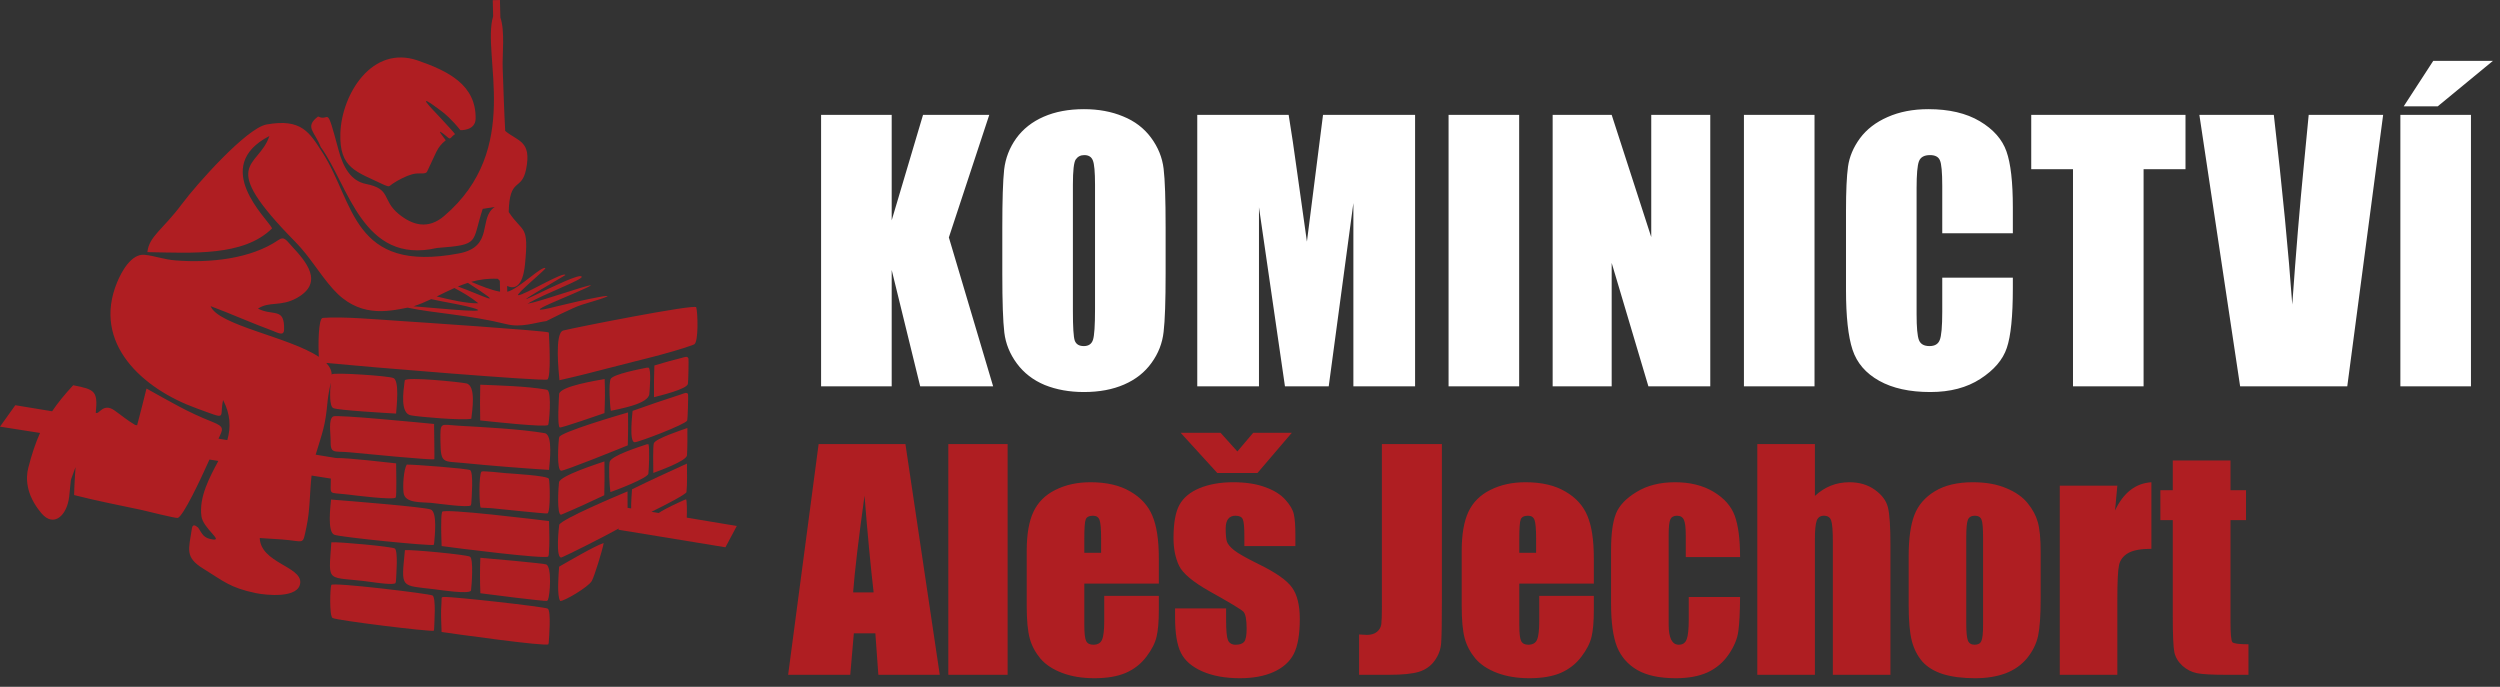 <?xml version="1.0" encoding="UTF-8"?>
<svg xmlns="http://www.w3.org/2000/svg" width="182" height="50" viewBox="0 0 182 50" fill="none">
  <rect x="0" y="0" width="182" height="50" fill="#333333" stroke="none"/>
  <g clip-path="url(#clip0_251_76)">
    <path d="M65.915 32.326L68.415 49.125H63.944L63.726 46.106H62.159L61.899 49.125H57.376L59.596 32.326H65.915ZM63.601 43.128C63.38 41.225 63.158 38.877 62.937 36.082C62.494 39.292 62.218 41.641 62.107 43.128H63.601ZM73.355 32.326V49.125H69.038V32.326H73.355ZM84.363 42.484H78.937V45.462C78.937 46.085 78.982 46.486 79.072 46.666C79.162 46.846 79.335 46.936 79.591 46.936C79.909 46.936 80.12 46.818 80.223 46.583C80.334 46.341 80.389 45.877 80.389 45.193V43.377H84.363V44.394C84.363 45.244 84.308 45.898 84.197 46.355C84.094 46.811 83.845 47.299 83.45 47.818C83.056 48.336 82.555 48.727 81.946 48.99C81.344 49.246 80.587 49.374 79.674 49.374C78.788 49.374 78.006 49.246 77.329 48.99C76.651 48.734 76.121 48.385 75.741 47.942C75.367 47.492 75.108 47.001 74.963 46.469C74.817 45.929 74.745 45.148 74.745 44.124V40.108C74.745 38.905 74.907 37.957 75.233 37.265C75.558 36.567 76.09 36.034 76.83 35.667C77.571 35.294 78.421 35.107 79.383 35.107C80.559 35.107 81.527 35.332 82.288 35.782C83.056 36.224 83.592 36.816 83.897 37.556C84.208 38.289 84.363 39.323 84.363 40.658V42.484ZM80.161 40.243V39.237C80.161 38.524 80.123 38.064 80.047 37.857C79.971 37.649 79.815 37.545 79.58 37.545C79.29 37.545 79.11 37.635 79.04 37.815C78.971 37.988 78.937 38.462 78.937 39.237V40.243H80.161ZM94.304 39.755H90.589V39.008C90.589 38.372 90.551 37.971 90.475 37.805C90.406 37.632 90.226 37.545 89.935 37.545C89.7 37.545 89.524 37.625 89.406 37.784C89.288 37.936 89.23 38.168 89.23 38.479C89.23 38.901 89.257 39.212 89.313 39.413C89.375 39.607 89.551 39.821 89.842 40.056C90.139 40.292 90.745 40.634 91.658 41.084C92.875 41.678 93.674 42.239 94.055 42.764C94.435 43.29 94.625 44.055 94.625 45.058C94.625 46.178 94.48 47.026 94.189 47.6C93.899 48.167 93.411 48.606 92.726 48.917C92.049 49.222 91.229 49.374 90.267 49.374C89.202 49.374 88.289 49.208 87.528 48.876C86.774 48.544 86.255 48.094 85.972 47.527C85.688 46.96 85.546 46.102 85.546 44.954V44.29H89.261V45.161C89.261 45.901 89.306 46.382 89.396 46.604C89.493 46.825 89.679 46.936 89.956 46.936C90.254 46.936 90.461 46.863 90.579 46.718C90.696 46.566 90.755 46.251 90.755 45.774C90.755 45.116 90.679 44.705 90.527 44.539C90.368 44.373 89.555 43.882 88.088 43.065C86.857 42.374 86.107 41.748 85.837 41.187C85.567 40.62 85.432 39.949 85.432 39.174C85.432 38.075 85.577 37.265 85.868 36.746C86.158 36.221 86.65 35.816 87.341 35.532C88.04 35.249 88.849 35.107 89.769 35.107C90.682 35.107 91.457 35.225 92.094 35.46C92.737 35.688 93.228 35.992 93.567 36.373C93.913 36.753 94.12 37.106 94.189 37.431C94.266 37.756 94.304 38.265 94.304 38.956V39.755ZM90.081 32.866L91.232 31.507H94.044L91.544 34.433H88.618L85.951 31.507H88.856L90.081 32.866ZM104.97 32.326V43.553C104.97 45.234 104.953 46.317 104.918 46.801C104.884 47.278 104.725 47.71 104.441 48.098C104.164 48.485 103.784 48.755 103.3 48.907C102.822 49.052 102.099 49.125 101.131 49.125H98.942V46.189C99.204 46.209 99.395 46.22 99.512 46.22C99.824 46.22 100.069 46.144 100.249 45.992C100.429 45.839 100.533 45.653 100.56 45.431C100.588 45.21 100.602 44.781 100.602 44.145V32.326H104.97ZM116.031 42.484H110.604V45.462C110.604 46.085 110.649 46.486 110.739 46.666C110.829 46.846 111.002 46.936 111.258 46.936C111.576 46.936 111.787 46.818 111.891 46.583C112.002 46.341 112.057 45.877 112.057 45.193V43.377H116.031V44.394C116.031 45.244 115.976 45.898 115.865 46.355C115.761 46.811 115.512 47.299 115.118 47.818C114.724 48.336 114.222 48.727 113.613 48.99C113.011 49.246 112.254 49.374 111.341 49.374C110.456 49.374 109.674 49.246 108.996 48.99C108.318 48.734 107.789 48.385 107.408 47.942C107.035 47.492 106.776 47.001 106.63 46.469C106.485 45.929 106.412 45.148 106.412 44.124V40.108C106.412 38.905 106.575 37.957 106.9 37.265C107.225 36.567 107.758 36.034 108.498 35.667C109.238 35.294 110.089 35.107 111.05 35.107C112.226 35.107 113.195 35.332 113.956 35.782C114.724 36.224 115.26 36.816 115.564 37.556C115.875 38.289 116.031 39.323 116.031 40.658V42.484ZM111.829 40.243V39.237C111.829 38.524 111.791 38.064 111.714 37.857C111.638 37.649 111.483 37.545 111.248 37.545C110.957 37.545 110.777 37.635 110.708 37.815C110.639 37.988 110.604 38.462 110.604 39.237V40.243H111.829ZM126.677 40.554H122.723V38.967C122.723 38.413 122.678 38.04 122.589 37.846C122.499 37.646 122.333 37.545 122.09 37.545C121.848 37.545 121.686 37.632 121.603 37.805C121.52 37.978 121.478 38.365 121.478 38.967V45.462C121.478 45.953 121.541 46.324 121.665 46.572C121.79 46.815 121.973 46.936 122.215 46.936C122.499 46.936 122.689 46.808 122.786 46.552C122.889 46.296 122.941 45.812 122.941 45.099V43.46H126.677C126.67 44.56 126.628 45.386 126.552 45.94C126.483 46.486 126.251 47.05 125.857 47.631C125.47 48.205 124.961 48.641 124.332 48.938C123.702 49.229 122.924 49.374 121.997 49.374C120.814 49.374 119.877 49.173 119.185 48.772C118.493 48.364 118.002 47.797 117.712 47.071C117.428 46.337 117.286 45.3 117.286 43.958V40.046C117.286 38.877 117.404 37.995 117.639 37.4C117.874 36.805 118.376 36.276 119.144 35.813C119.911 35.342 120.845 35.107 121.945 35.107C123.038 35.107 123.972 35.339 124.747 35.802C125.521 36.266 126.037 36.85 126.293 37.556C126.549 38.261 126.677 39.261 126.677 40.554ZM132.124 32.326V36.103C132.484 35.771 132.871 35.522 133.286 35.356C133.708 35.19 134.158 35.107 134.635 35.107C135.368 35.107 135.991 35.294 136.503 35.667C137.021 36.041 137.336 36.473 137.447 36.964C137.564 37.449 137.623 38.337 137.623 39.631V49.125H133.431V39.434C133.431 38.631 133.39 38.116 133.307 37.888C133.231 37.66 133.054 37.545 132.778 37.545C132.522 37.545 132.349 37.663 132.259 37.898C132.169 38.133 132.124 38.6 132.124 39.299V49.125H127.932V32.326H132.124ZM148.56 40.191V43.563C148.56 44.802 148.497 45.711 148.373 46.292C148.248 46.867 147.982 47.406 147.574 47.911C147.166 48.409 146.64 48.779 145.997 49.021C145.36 49.256 144.627 49.374 143.797 49.374C142.87 49.374 142.085 49.274 141.442 49.073C140.798 48.866 140.297 48.558 139.937 48.15C139.584 47.735 139.332 47.237 139.18 46.656C139.028 46.068 138.951 45.189 138.951 44.02V40.492C138.951 39.212 139.09 38.213 139.366 37.493C139.643 36.774 140.141 36.197 140.861 35.761C141.58 35.325 142.5 35.107 143.621 35.107C144.561 35.107 145.367 35.249 146.038 35.532C146.716 35.809 147.238 36.172 147.605 36.622C147.972 37.072 148.221 37.535 148.352 38.012C148.49 38.49 148.56 39.216 148.56 40.191ZM144.368 39.154C144.368 38.448 144.33 38.005 144.254 37.826C144.177 37.639 144.015 37.545 143.766 37.545C143.517 37.545 143.351 37.639 143.268 37.826C143.185 38.005 143.143 38.448 143.143 39.154V45.369C143.143 46.019 143.185 46.444 143.268 46.645C143.351 46.839 143.513 46.936 143.755 46.936C144.005 46.936 144.167 46.846 144.243 46.666C144.326 46.486 144.368 46.099 144.368 45.504V39.154ZM154.142 35.356L153.976 37.161C154.585 35.868 155.467 35.183 156.622 35.107V39.953C155.854 39.953 155.29 40.056 154.93 40.264C154.571 40.471 154.349 40.762 154.266 41.136C154.183 41.502 154.142 42.353 154.142 43.688V49.125H149.95V35.356H154.142ZM162.38 33.52V35.688H163.511V37.867H162.38V45.234C162.38 46.14 162.425 46.645 162.515 46.749C162.612 46.853 163.003 46.904 163.688 46.904V49.125H161.996C161.042 49.125 160.361 49.087 159.952 49.011C159.544 48.928 159.185 48.745 158.873 48.461C158.562 48.17 158.368 47.842 158.292 47.475C158.216 47.102 158.178 46.23 158.178 44.861V37.867H157.275V35.688H158.178V33.52H162.38Z" fill="#AF1E22"></path>
    <path d="M72.019 8.362L69.077 17.285L72.3 28.125H66.99L64.915 19.653V28.125H59.775V8.362H64.915V16.04L67.197 8.362H72.019ZM84.857 19.934C84.857 21.92 84.809 23.328 84.711 24.158C84.621 24.98 84.329 25.732 83.832 26.416C83.344 27.1 82.68 27.625 81.842 27.991C81.004 28.357 80.028 28.54 78.913 28.54C77.855 28.54 76.903 28.369 76.056 28.027C75.218 27.677 74.543 27.157 74.03 26.465C73.517 25.773 73.212 25.02 73.114 24.206C73.017 23.393 72.968 21.969 72.968 19.934V16.553C72.968 14.567 73.013 13.163 73.102 12.341C73.2 11.511 73.493 10.754 73.981 10.071C74.477 9.387 75.145 8.862 75.983 8.496C76.821 8.13 77.798 7.947 78.913 7.947C79.971 7.947 80.919 8.122 81.757 8.472C82.603 8.813 83.283 9.33 83.795 10.022C84.308 10.714 84.613 11.466 84.711 12.28C84.809 13.094 84.857 14.518 84.857 16.553V19.934ZM79.718 13.44C79.718 12.52 79.665 11.934 79.56 11.682C79.462 11.422 79.254 11.291 78.937 11.291C78.668 11.291 78.461 11.397 78.314 11.609C78.176 11.812 78.107 12.423 78.107 13.44V22.669C78.107 23.816 78.152 24.524 78.241 24.793C78.339 25.061 78.559 25.195 78.9 25.195C79.25 25.195 79.474 25.041 79.572 24.731C79.669 24.422 79.718 23.686 79.718 22.522V13.44ZM103.018 8.362V28.125H98.526V14.783L96.731 28.125H93.545L91.653 15.088V28.125H87.161V8.362H93.814C94.009 9.55 94.217 10.95 94.436 12.561L95.144 17.59L96.316 8.362H103.018ZM110.595 8.362V28.125H105.456V8.362H110.595ZM124.508 8.362V28.125H120.003L117.33 19.141V28.125H113.033V8.362H117.33L120.211 17.261V8.362H124.508ZM132.097 8.362V28.125H126.958V8.362H132.097ZM146.535 16.98H141.396V13.538C141.396 12.537 141.339 11.914 141.225 11.67C141.119 11.418 140.879 11.291 140.504 11.291C140.081 11.291 139.813 11.442 139.699 11.743C139.585 12.044 139.528 12.695 139.528 13.696V22.876C139.528 23.836 139.585 24.463 139.699 24.756C139.813 25.049 140.069 25.195 140.468 25.195C140.85 25.195 141.098 25.049 141.212 24.756C141.334 24.463 141.396 23.775 141.396 22.693V20.215H146.535V20.984C146.535 23.026 146.388 24.475 146.095 25.33C145.81 26.184 145.172 26.933 144.179 27.576C143.194 28.219 141.977 28.54 140.529 28.54C139.023 28.54 137.782 28.267 136.806 27.722C135.829 27.177 135.182 26.424 134.865 25.464C134.547 24.495 134.389 23.043 134.389 21.106V15.332C134.389 13.908 134.438 12.842 134.535 12.134C134.633 11.418 134.922 10.73 135.402 10.071C135.89 9.412 136.562 8.895 137.416 8.521C138.279 8.138 139.267 7.947 140.382 7.947C141.896 7.947 143.145 8.24 144.13 8.826C145.115 9.412 145.762 10.144 146.071 11.023C146.38 11.894 146.535 13.253 146.535 15.1V16.98ZM159.104 8.362V12.317H156.053V28.125H150.914V12.317H147.874V8.362H159.104ZM173.493 8.362L170.881 28.125H163.081L160.114 8.362H165.534C166.161 13.806 166.608 18.408 166.877 22.168C167.146 18.367 167.426 14.99 167.719 12.036L168.073 8.362H173.493ZM179.886 8.362V28.125H174.747V8.362H179.886ZM181.485 4.431L177.469 7.739H174.991L177.14 4.431H181.485Z" fill="white"></path>
    <path fill-rule="evenodd" clip-rule="evenodd" d="M39.947 46.788C39.971 46.425 40.135 44.458 39.872 44.308C39.628 44.169 32.996 43.43 32.331 43.46C32.077 43.471 32.172 43.502 32.136 43.944C32.081 44.607 32.124 45.342 32.147 46.01C32.953 46.127 39.785 47.09 39.922 46.903L39.947 46.788ZM36.242 20.297C35.537 20.259 34.9 20.352 34.304 20.518C34.941 20.791 35.794 21.135 36.406 21.236L36.386 20.443C36.296 20.359 36.242 20.297 36.242 20.297ZM34.059 20.591C33.812 20.67 33.572 20.76 33.336 20.858C35.033 21.459 37.201 22.607 34.059 20.591ZM33.08 20.968C32.642 21.161 32.218 21.375 31.793 21.583C32.832 21.837 33.994 22.099 34.83 22.08C34.203 21.578 33.68 21.291 33.08 20.968ZM31.393 21.776C30.972 21.974 30.546 22.157 30.101 22.299C32.064 22.444 36.679 22.948 33.988 22.304C33.242 22.125 32.174 21.957 31.393 21.776ZM29.672 22.396C28.172 22.695 26.092 23.128 24.24 21.04C23.214 19.883 22.576 18.704 21.486 17.594C15.724 11.734 18.821 12.293 19.612 9.902C15.296 12.132 19.472 15.918 19.81 16.624C17.73 18.684 13.99 18.409 10.73 18.355C10.848 17.2 11.857 16.717 13.246 14.849C14.319 13.406 17.956 9.324 19.399 9.064C21.952 8.603 22.534 9.646 23.472 11.1C25.816 14.732 25.616 19.921 33.414 18.449C35.996 17.962 34.793 15.873 36.021 15.065L35.142 15.206C34.316 17.722 34.995 17.803 31.808 18.053C26.383 19.297 25.378 13.482 23.349 10.705C22.916 9.562 22.142 9.254 23.157 8.48C24.032 8.918 23.709 7.42 24.636 10.888C24.981 12.181 25.546 13.175 26.643 13.391C28.509 13.759 27.776 14.552 29.02 15.575C30.032 16.408 31.171 16.716 32.329 15.73C38.092 10.817 35.039 4.022 35.901 1.184L35.872 0.013L36.395 0L36.428 1.282C36.775 2.257 36.557 3.989 36.595 4.964C36.654 6.484 36.694 8.015 36.779 9.531C37.688 10.297 38.722 10.233 38.3 12.323C37.969 13.959 37.098 12.847 37.034 15.434C38.071 17.007 38.517 16.283 38.218 19.253C38.046 20.957 37.421 21.05 36.919 20.819L36.93 21.241C37.768 21.037 39.441 19.328 39.706 19.521C39.781 19.584 37.47 21.472 37.729 21.491C38.117 21.518 41.106 19.695 41.156 20.027C34.197 24.127 42.128 19.649 42.343 20.14C42.484 20.35 39.664 21.359 38.401 22.113C39.362 21.953 42.641 20.761 43.039 20.765C42.433 21.198 36.75 23.279 40.654 22.275C41.852 21.967 46.937 20.845 42.338 22.192C41.775 22.357 39.768 23.376 39.768 23.376C38.975 23.48 37.944 23.865 36.902 23.606C34.112 22.915 31.594 22.802 29.734 22.41L29.672 22.396ZM3.021 37.37C1.827 35.966 1.889 34.72 2.058 34.061C2.309 33.08 2.579 32.261 2.914 31.518L0 31.061L1.114 29.5L3.793 29.941C4.211 29.321 4.712 28.711 5.329 28.046C6.918 28.355 7.129 28.471 6.972 30.049C7.213 30.218 7.493 29.286 8.339 29.882C8.91 30.284 9.235 30.584 9.839 30.936L9.982 30.96C10.227 30.072 10.437 29.179 10.665 28.286C12.396 29.24 13.602 29.981 15.477 30.72C16.375 31.075 16.228 31.252 15.905 31.935L16.548 32.041C16.819 31.091 16.776 30.157 16.241 29.121C15.94 30.471 16.666 30.577 14.297 29.721C10.423 28.322 6.674 25.018 8.53 20.542C8.841 19.791 9.553 18.458 10.521 18.55C11.27 18.622 11.896 18.891 12.818 18.961C15.248 19.147 18.244 18.868 20.29 17.46C20.687 17.186 20.839 17.486 21.22 17.897C22.283 19.041 23.616 20.563 21.622 21.687C20.443 22.352 19.591 21.914 18.783 22.469C19.893 23.036 20.731 22.344 20.68 24.002C20.665 24.512 20.198 24.208 19.79 24.058C18.275 23.499 16.834 22.849 15.333 22.287C15.877 23.684 21.056 24.534 23.212 25.979C23.159 25.125 23.176 23.17 23.494 23.144C24.917 23.025 27.628 23.271 29.106 23.365C29.903 23.415 39.89 24.085 39.947 24.205L39.958 24.271C39.986 24.698 40.131 27.508 39.844 27.629C39.518 27.768 26.459 26.692 23.751 26.422C24.005 26.69 24.149 26.979 24.146 27.294L24.159 27.252C24.314 27.098 28.3 27.362 28.645 27.523C29.095 27.735 28.864 29.646 28.835 30.109C28.149 30.068 24.67 29.872 24.27 29.713C23.968 29.593 24.02 28.524 24.076 27.851C24 28.273 23.89 28.747 23.849 29.204C23.678 31.059 23.496 31.388 22.981 33.1L24.463 33.344C25.336 33.322 28.328 33.684 28.838 33.733C28.845 34.044 28.884 36.102 28.811 36.216C28.674 36.429 25.651 36.042 25.285 35.998C23.854 35.828 24.085 36.106 24.085 34.84L22.682 34.62C22.541 35.862 22.58 37.121 22.304 38.391C22.008 39.753 22.23 39.396 20.506 39.271C19.973 39.233 19.445 39.196 18.91 39.168C18.971 40.973 21.951 41.237 21.858 42.423C21.766 43.594 19.355 43.331 18.617 43.177C16.727 42.783 16.258 42.295 14.805 41.403C13.437 40.564 13.743 40.006 13.967 38.488C14.02 38.138 14.2 38.22 14.428 38.413C14.734 38.877 14.806 39.193 15.525 39.278C16.223 39.36 14.784 38.445 14.665 37.589C14.473 36.2 15.258 34.744 15.896 33.555L15.25 33.454C14.563 34.995 13.336 37.574 12.943 37.704C12.804 37.75 10.577 37.181 10.289 37.12C8.654 36.773 7.015 36.457 5.396 36.041C5.408 35.357 5.456 34.689 5.498 34.007C5.001 35.422 5.228 34.5 5.039 36.14C4.879 37.537 3.915 38.422 3.021 37.37ZM27.985 13.47C25.981 12.495 24.686 12.302 24.779 9.686C24.88 6.846 27.088 3.25 30.42 4.406C32.648 5.178 34.666 6.188 34.625 8.641C34.611 9.533 33.514 9.476 33.514 9.476C32.898 8.702 32.388 8.275 32.125 8.078C30.052 6.523 31.38 7.849 32.079 8.596C32.511 9.057 33.145 9.755 33.126 9.767C32.837 9.949 32.805 10.176 32.638 10.033C31.373 8.956 32.476 10.193 32.448 10.215C31.781 10.748 31.756 11.145 31.094 12.489C30.971 12.737 30.561 12.536 30.001 12.688C29.573 12.804 28.97 13.112 28.603 13.363C28.272 13.589 28.383 13.618 27.985 13.47ZM50.012 33.157C50.051 32.517 50.045 31.803 50.041 31.159C49.611 31.312 47.745 31.922 47.603 32.264C47.522 32.459 47.556 34.103 47.562 34.431C47.997 34.265 49.941 33.572 50.012 33.157ZM47.072 32.349C46.598 32.516 44.449 33.177 44.377 33.642C44.311 34.067 44.366 35.374 44.438 35.825C44.844 35.686 47.163 34.806 47.201 34.484C47.246 34.104 47.304 32.636 47.208 32.336L47.072 32.349ZM40.866 37.464C41.899 37.03 42.98 36.539 43.991 36.055C44.014 35.228 44.018 34.418 44.003 33.59C43.46 33.779 40.774 34.634 40.697 35.11C40.658 35.353 40.509 37.584 40.866 37.464ZM50.398 25.128C48.675 25.743 46.346 26.263 44.516 26.744C43.256 27.076 41.999 27.394 40.728 27.68C40.677 27.099 40.361 24.223 41.006 24.061C41.938 23.827 50.613 22.114 50.686 22.37C50.8 22.763 50.858 24.847 50.551 25.063L50.398 25.128ZM50.112 26.078C50.024 25.909 49.876 25.992 49.643 26.05C48.97 26.218 48.303 26.406 47.639 26.606C47.609 27.382 47.602 28.138 47.612 28.915C48.032 28.802 50.004 28.337 50.079 27.947C50.108 27.795 50.15 26.162 50.112 26.078ZM47.075 26.769C46.626 26.861 44.606 27.244 44.452 27.596C44.308 27.926 44.394 29.5 44.47 29.909C45.097 29.759 47.207 29.419 47.273 28.676C47.296 28.422 47.423 26.863 47.215 26.764L47.075 26.769ZM40.705 28.677C40.689 28.962 40.554 31.062 40.753 31.12C40.882 31.157 43.671 30.195 44.005 30.074C44.044 29.225 44.053 28.443 44.018 27.593C43.444 27.7 40.811 28.11 40.705 28.677ZM40.785 43.753C41.054 43.779 42.817 42.749 43.081 42.298C43.269 41.976 43.891 39.944 43.946 39.535C43.318 39.73 41.392 40.862 40.704 41.254C40.669 41.738 40.526 43.404 40.785 43.753ZM50.085 28.681C49.986 28.523 49.767 28.651 49.553 28.721C48.38 29.1 47.212 29.493 46.053 29.912C46.023 30.229 45.796 32.197 46.203 32.195C46.5 32.193 49.88 30.902 50.024 30.621C50.067 30.538 50.12 28.745 50.085 28.681ZM40.688 31.927C40.654 32.24 40.509 34.206 40.846 34.268C41.048 34.306 45.028 32.698 45.704 32.42C45.727 31.616 45.735 30.829 45.721 30.025C45.038 30.222 40.896 31.435 40.716 31.814L40.688 31.927ZM39.727 28.357C38.34 28.116 36.404 28.066 34.962 28.006C34.94 28.88 34.94 29.733 34.959 30.607C35.552 30.667 39.737 31.137 39.905 30.936C39.973 30.854 40.178 28.59 39.853 28.392L39.727 28.357ZM29.444 27.856C29.378 28.427 29.107 30.098 29.917 30.239C30.636 30.364 33.693 30.619 34.31 30.485C34.37 29.936 34.682 28.057 33.94 27.909C33.451 27.811 29.592 27.41 29.468 27.692L29.444 27.856ZM39.671 31.536C37.889 31.233 35.232 31.098 33.388 30.993C32.028 30.915 32.047 30.651 32.064 32.154C32.081 33.783 32.278 33.562 33.712 33.704C35.774 33.909 37.897 34.075 39.968 34.21C40.007 33.712 40.274 31.685 39.671 31.536ZM25.759 32.956C26.312 33.008 31.544 33.525 31.621 33.429C31.637 33.409 31.604 31.103 31.601 30.864C30.72 30.782 24.534 30.172 24.257 30.315C23.888 30.507 24.078 31.603 24.068 32.036C24.044 33.082 24.296 32.82 25.451 32.927L25.759 32.956ZM35.792 36.997C36.211 37.035 39.784 37.418 39.856 37.379C40.092 37.248 40.029 35.058 39.958 34.858C39.873 34.62 37.136 34.474 36.829 34.446C36.66 34.43 35.149 34.264 35.06 34.328C34.842 34.484 34.885 36.928 35.003 36.956C35.009 36.957 35.758 36.994 35.792 36.997ZM34.31 36.665C34.33 36.31 34.486 34.354 34.221 34.224C33.98 34.105 30.108 33.807 29.609 33.823C29.379 34.229 29.316 35.353 29.38 35.875C29.475 36.659 30.694 36.542 31.387 36.608C31.787 36.646 34.109 36.982 34.278 36.787L34.31 36.665ZM39.953 40.362C40.025 39.553 39.987 38.746 39.972 37.935C39.184 37.84 32.268 36.987 32.184 37.264C32.066 37.656 32.133 39.266 32.153 39.753C32.969 39.871 39.762 40.735 39.916 40.511L39.953 40.362ZM31.608 39.53C31.64 39.08 31.863 37.262 31.346 37.087C30.798 36.9 25.265 36.456 24.099 36.368C24.064 36.821 23.807 38.746 24.346 38.933C24.862 39.112 31.274 39.759 31.578 39.666L31.608 39.53ZM39.888 43.684C40.047 43.297 40.18 41.306 39.772 41.092C39.631 41.017 35.473 40.643 34.969 40.607C34.936 41.486 34.935 42.309 34.971 43.188C35.48 43.263 39.721 43.794 39.82 43.745L39.888 43.684ZM34.289 43C34.336 42.639 34.487 40.666 34.21 40.523C33.926 40.376 29.974 39.998 29.479 40.051C29.207 42.865 29.119 42.596 31.618 42.897C31.96 42.938 34.13 43.277 34.289 43ZM31.603 45.8C31.612 45.435 31.761 43.486 31.484 43.349C31.207 43.212 24.22 42.374 24.12 42.582C24.032 42.764 23.964 44.849 24.211 44.989C24.526 45.168 31.288 46.001 31.584 45.917L31.603 45.8ZM28.823 42.327C28.843 41.971 28.999 40.069 28.734 39.927C28.474 39.788 24.595 39.429 24.122 39.481C23.907 42.617 23.712 41.907 27.061 42.373C27.299 42.406 28.649 42.611 28.79 42.448L28.823 42.327Z" fill="#AF1E22"></path>
    <path d="M49.997 37.685C50.018 37.154 50.008 36.446 49.948 36.347L49.798 36.403C49.515 36.533 48.475 36.993 47.954 37.347L47.426 37.259C48.559 36.707 49.947 35.974 49.975 35.823C50.038 35.261 50.013 34.339 50.009 33.749C48.667 34.355 47.332 34.972 46.011 35.621C45.981 36.078 45.941 36.548 45.948 37.014L45.688 36.971C45.691 36.573 45.69 36.176 45.684 35.774C44.986 36.066 40.887 37.789 40.714 38.203C40.697 38.243 40.414 40.769 40.899 40.575C41.284 40.421 43.877 39.123 45.051 38.471L45.018 38.564L52.812 39.842L53.638 38.292L49.997 37.685Z" fill="#AF1E22"></path>
  </g>
  <defs>
    <clipPath id="clip0_251_76">
      <rect width="181.875" height="50" fill="white"></rect>
    </clipPath>
  </defs>
</svg>
